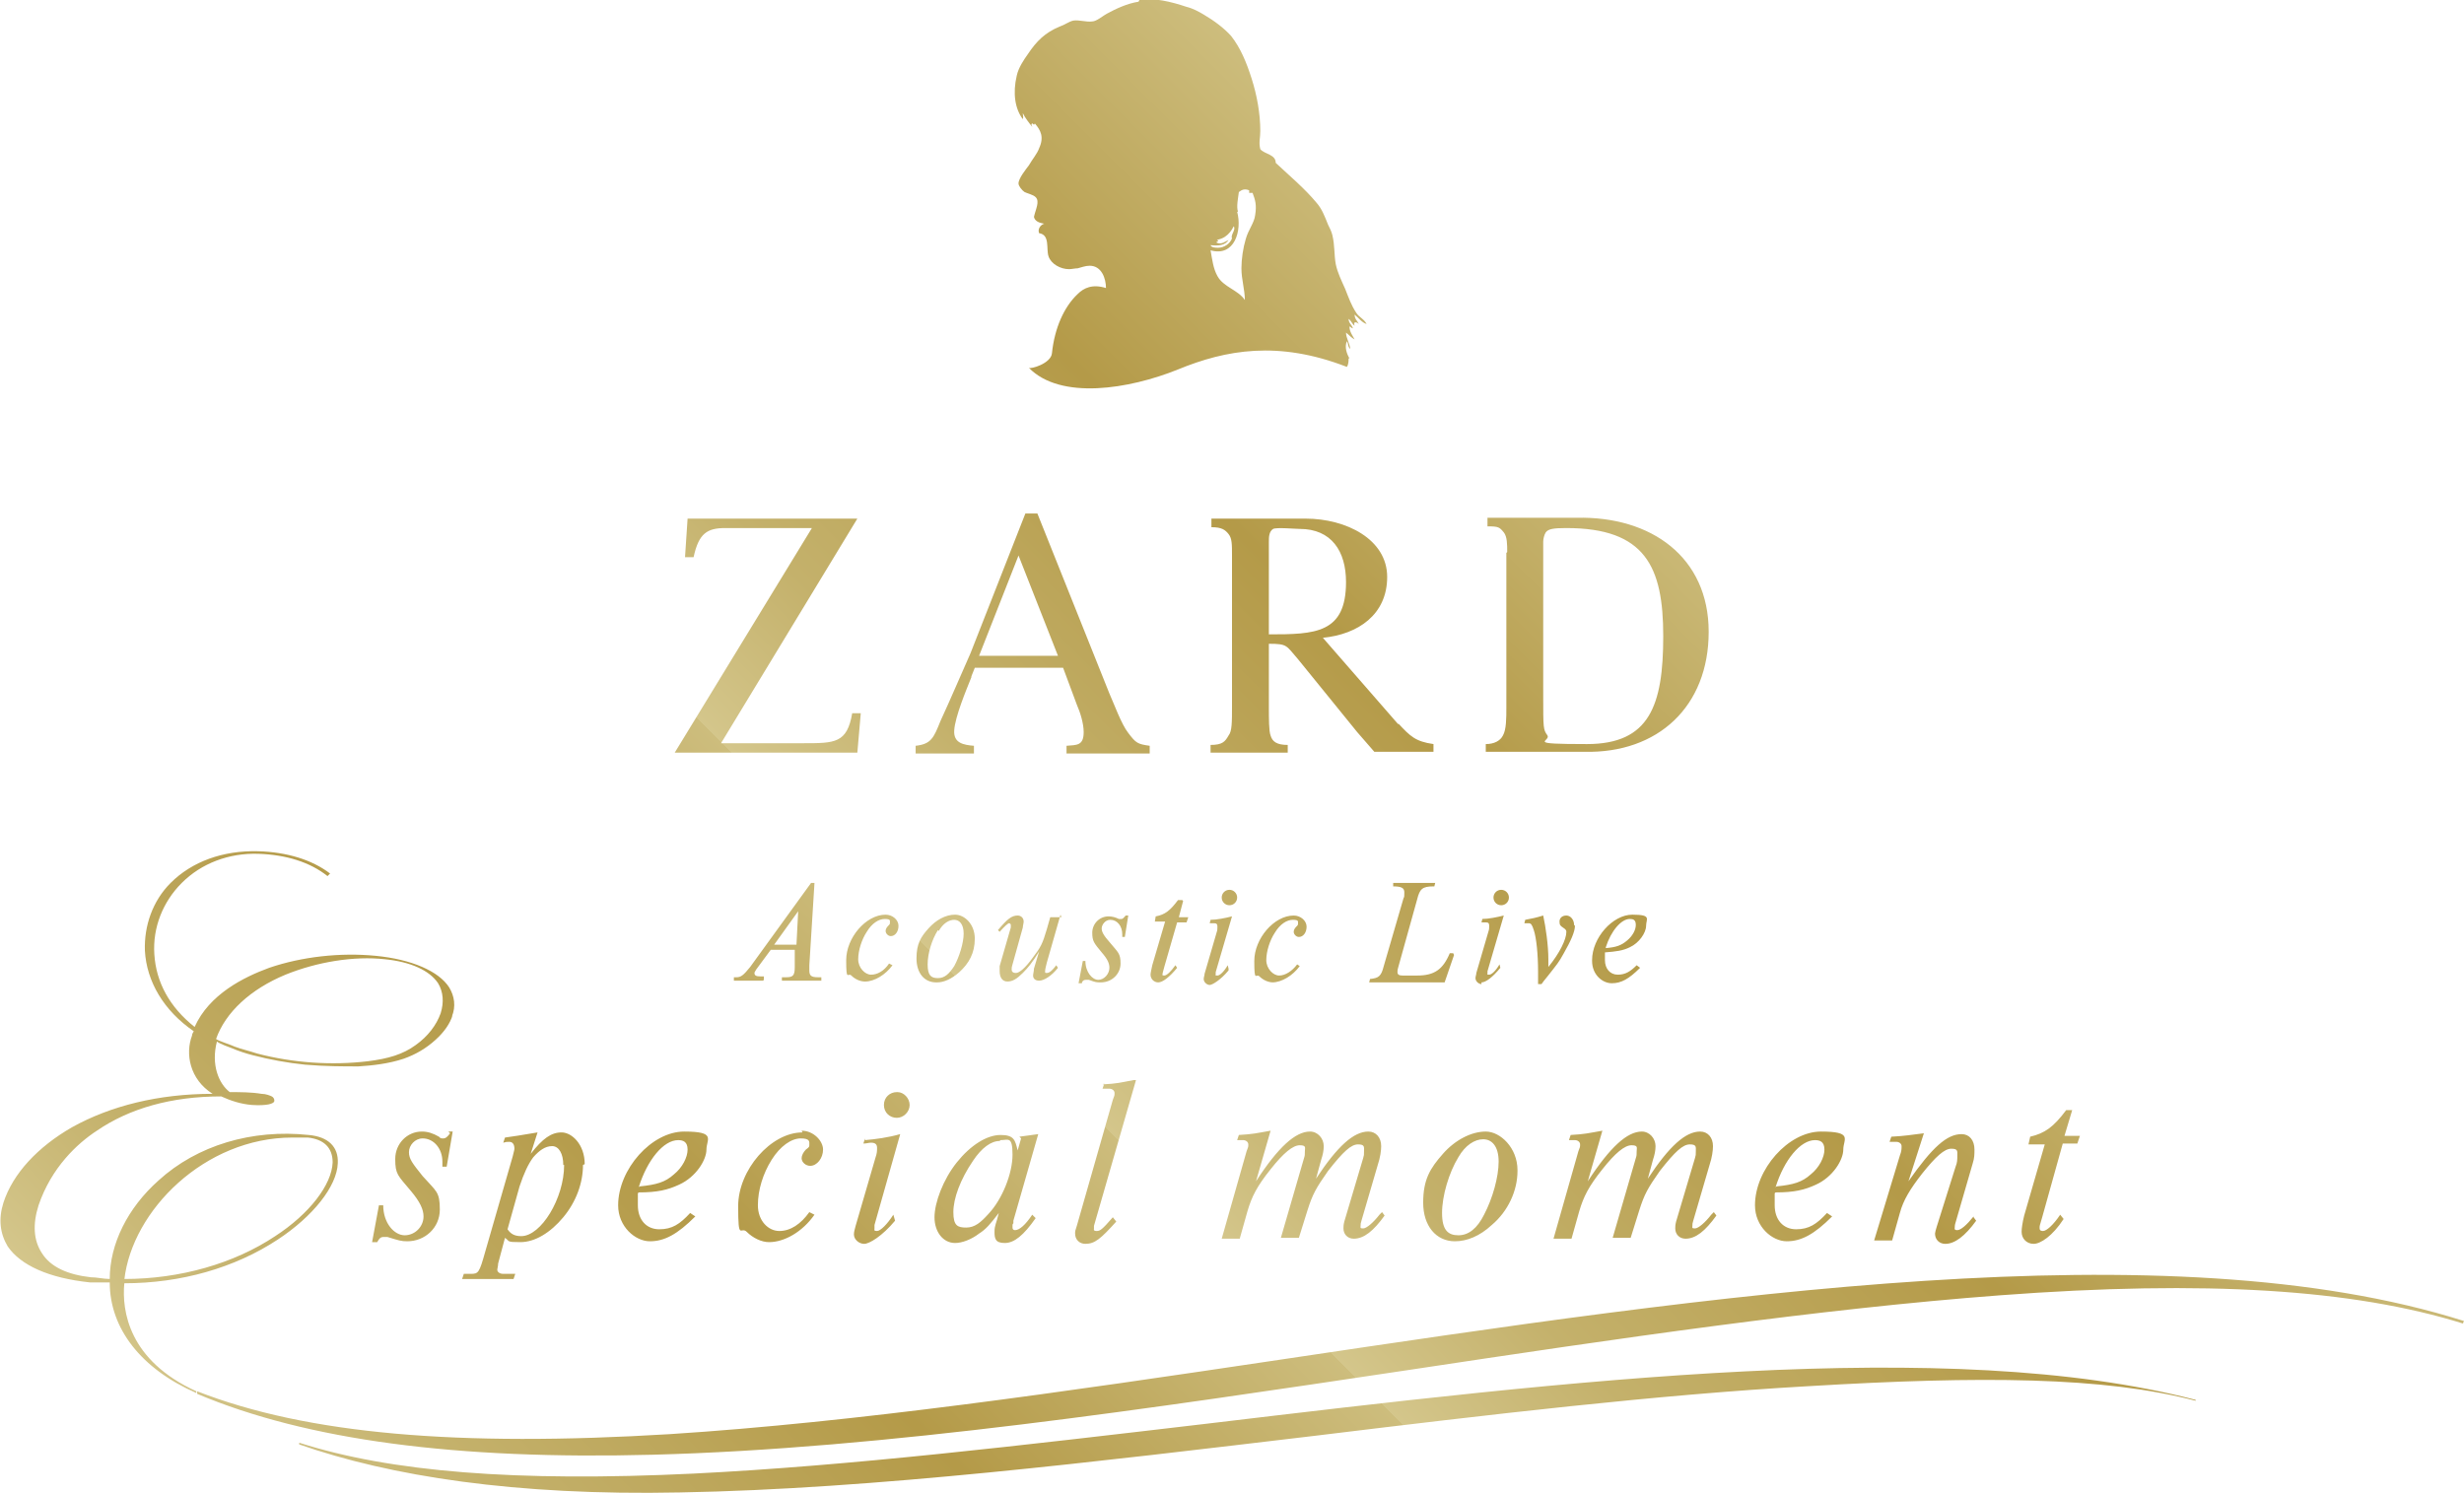 
<svg xmlns="http://www.w3.org/2000/svg" version="1.1" viewBox="0 0 287.4 174.2">
  <defs>
    <style>
      .st0 {
        fill: url(#_gradient);
      }
    </style>
    <linearGradient id="_gradient" data-name="gradient" x1="68.8" y1="213.3" x2="210.8" y2="71.4" gradientUnits="userSpaceOnUse">
      <stop offset="0" stop-color="#d4c68b"/>
      <stop offset=".1" stop-color="#c4b16b"/>
      <stop offset=".3" stop-color="#b49a48"/>
      <stop offset=".5" stop-color="#cdbd7d"/>
      <stop offset=".5" stop-color="#d4c68b"/>
      <stop offset=".6" stop-color="#c4b16b"/>
      <stop offset=".8" stop-color="#b49a48"/>
      <stop offset="1" stop-color="#cdbd7d"/>
      <stop offset="1" stop-color="#d4c68b"/>
    </linearGradient>
  </defs>
  <path class="st0" d="M100.1,87.8h-21.4l16-26.2h-10.1c-2.1,0-3.1.6-3.7,3.4h-1l.3-4.5h19.8l-15.9,26.2h9.6c3.7,0,5.1,0,5.7-3.5h1l-.4,4.6ZM113.3,78.9l.4-1h10.3l1.6,4.3c.4.9.8,2.2.8,3.2,0,1.6-.8,1.5-2,1.6v.9c2,0,7.7,0,9.7,0v-.9c-1.4-.2-1.6-.3-2.5-1.5-.8-1-1.7-3.5-2.2-4.6l-8.4-21h-1.4l-6.4,16.3c-1.2,2.7-2.3,5.3-3.5,7.9-.8,2-1.1,2.7-2.9,2.9v.9c1.5,0,5.2,0,6.8,0v-.9c-1.2-.1-2.4-.3-2.3-1.8.1-1.6,1.4-4.7,2-6.2M114.2,76.5l4.6-11.7,4.6,11.7h-9.2ZM163.1,84.5l-8.8-10.1c4.1-.4,7.5-2.7,7.5-7.1s-4.8-6.8-9.5-6.8c-1.7,0-8.6,0-11,0v1c1.2,0,1.6.3,2,.8.4.5.4,1.2.4,2.5v17.5c0,2,0,3-.4,3.5-.4.7-.7,1.1-2.1,1.1v.9h9v-.9c-1.3,0-1.8-.4-2-1.1-.2-.5-.2-2-.2-3.3v-7.4c2.2,0,2,.2,3.4,1.8l6.9,8.5,2,2.3h6.9v-.9c-2.1-.3-2.7-.9-4.1-2.4M148,63.2c0-.5,0-1.2.5-1.5.4-.2,2.6,0,3.1,0,3.7,0,5.4,2.6,5.4,6.2,0,6-3.6,6.1-9,6.1v-10.8ZM175.7,64.5v18c0,1.3,0,2.6-.4,3.3-.3.6-1,1-2,1v.9c1.9,0,9,0,11.5,0,8.6.2,14.5-5.3,14.5-14s-6.7-13.5-15.4-13.3h-10.4v1c1.3,0,1.4.1,1.9.7.4.5.4,1.4.4,2.3M180,63.2c0-.3.1-.8.3-1.1.3-.4.9-.5,2.4-.5,9.2,0,11.3,4.5,11.3,12.6s-1.6,12.6-8.9,12.6-4.2-.3-4.6-1c-.5-.7-.5-.8-.5-4.7v-17.9ZM132.9,0c1.7-.3,3.7.2,5.5.8.8.2,1.5.6,2,.9,1.2.7,2.4,1.6,3.2,2.5,1.1,1.4,1.8,3.1,2.4,5,.6,1.9,1,4,1,6.1,0,.8-.2,1.3,0,2.1.5.6,1.8.6,1.8,1.6,1.6,1.5,3.4,3,4.8,4.7.6.7.9,1.5,1.3,2.5.2.4.4.8.5,1.2.3,1.2.2,2.3.4,3.4.2,1,.7,2,1.1,2.9.4,1,.7,1.9,1.3,2.8.3.5.9.7,1.2,1.3-.6-.2-.9-.7-1.4-1.1,0,.5.3.7.5,1.1-.2-.2-.7-.4-.5.2-.3-.2-.4-.6-.7-.8,0,.5.4.7.5,1.1-.2,0-.2-.2-.4-.2,0,.6.4,1.1.6,1.5-.4-.2-.6-.5-1-.8,0,.6.4,1.2.5,1.9-.3-.2-.2-.6-.4-.9-.3.7,0,1.5.3,2,0,0-.2,0-.1,0,0,.3,0,.7-.2,1-8-3.1-14.1-2-19.7.3-5.7,2.3-13.7,3.6-17.4-.2.2.2,2.6-.5,2.7-1.7.3-2.9,1.4-5.4,3-6.9.7-.7,1.7-1.2,3.3-.7,0-1.1-.5-2.6-1.9-2.6-.5,0-1,.2-1.4.3-.3,0-.7.1-1,.1-1,0-2.1-.6-2.4-1.5-.3-.9.2-2.5-1.1-2.7-.2-.5.2-1,.6-1.1-.6-.1-1.1-.3-1.2-.8.2-.9.7-1.8.2-2.3-.3-.3-.9-.4-1.3-.6-.3-.2-.7-.7-.7-1,0-.6.9-1.7,1.2-2.1.4-.7,1-1.4,1.2-2,.6-1.3.2-2.1-.5-2.9-.1.3-.2,0-.3,0-.2.1,0,.3,0,.4-.4-.5-.8-1-1.1-1.6,0,.3.1.4,0,.7-.9-1.2-1.2-3-.7-5.1.2-.9.8-1.8,1.3-2.5,1-1.5,2-2.5,3.7-3.2.6-.2,1.1-.6,1.6-.7.7-.1,1.5.2,2.2.1.5,0,1.3-.7,1.7-.9,1.1-.6,2.4-1.2,3.7-1.4ZM144.5,24.7c0,0,0,0-.2,0,.6,2.2-.3,5.3-3.1,4.5.2,1.1.3,2.1.8,3,.7,1.3,2.4,1.6,3.2,2.8,0-1.2-.4-2.4-.4-3.7,0-1.1.2-2.4.5-3.4.3-1.1,1-1.9,1.1-2.8.2-1.2,0-1.8-.3-2.6-.1,0-.3,0-.4,0,0,0,0-.2,0-.3-.5-.2-.8-.1-1.2.2-.1.8-.3,1.7-.1,2.3ZM141.2,27.8c.1.2.7,0,.9.3,0,.1-.2,0-.2.2.6.3,1.1-.2,1.4-.3-.4.6-1.1.7-2.1.6.1.3.6.3.9.3.7,0,1.4-.5,1.6-1.1-.2-.4.5-1,.2-1.4-.5,1-1.3,1.7-2.7,1.6ZM89,114.4h-3.4v-.4h.3s0,0,0,0c.5,0,.8-.2,1.6-1.2l7.1-9.8h.4,0s-.6,9.6-.6,9.6c0,.5,0,.5,0,.6,0,.6.2.8,1,.8h.4v.4h-4.6v-.4h.5c.8,0,1-.2,1-1.2v-2c.1,0-2.8,0-2.8,0l-1.7,2.3c-.1.2-.2.3-.2.4,0,.3.2.4.7.4h.4v.4ZM92.9,110.2l.2-3.9-2.8,3.9h2.5ZM104.1,112.6h0s-.4-.2-.4-.2h0c-.6.9-1.4,1.3-2.1,1.3s-1.5-.8-1.5-1.8.4-2.3,1-3.2c.6-1,1.4-1.5,2.1-1.5s.6.2.6.4,0,.2-.2.4c-.2.2-.3.4-.3.6,0,.3.3.6.6.6.5,0,.9-.5.9-1.2s-.7-1.3-1.5-1.3c-2.3,0-4.6,2.7-4.6,5.3s.2,1.4.6,1.8c.4.4,1,.7,1.6.7,1.1,0,2.4-.8,3.2-1.9ZM109.2,114.6c-1.4,0-2.3-1.1-2.3-2.8s.5-2.5,1.4-3.5c.9-1,2-1.6,3.1-1.6s2.3,1.1,2.3,2.8-.7,2.9-1.8,3.9c-.9.8-1.8,1.2-2.6,1.2ZM109.4,108.5c-.7,1.1-1.2,2.7-1.2,4s.4,1.6,1.2,1.6,1.3-.5,1.9-1.4c.6-1.1,1.1-2.7,1.1-3.8s-.5-1.6-1.1-1.6-1.3.4-1.8,1.3ZM123.8,107h-1.3l-.4,1.4c-.5,1.7-.7,2.1-1.7,3.4-.8,1.1-1.5,1.7-1.9,1.7s-.5-.2-.5-.4,0-.3.1-.6l1.2-4.3c0-.2.1-.5.1-.7,0-.4-.3-.7-.7-.7-.7,0-1.2.4-2.3,1.7h0s.2.2.2.2h0q.9-1,1.1-1c.1,0,.2.1.2.2s0,.2,0,.3l-1.3,4.5c0,.2,0,.3,0,.6,0,.7.3,1.2.9,1.2s1.1-.3,1.8-1c.6-.6,1.1-1.2,1.9-2.5l-.6,2c0,.3-.1.6-.1.8,0,.4.3.6.7.6.6,0,1.5-.6,2.2-1.5h0s-.2-.3-.2-.3h0c-.6.8-.9.9-1.1.9s-.2,0-.2-.2.1-.6.2-1l1.6-5.6ZM126.2,114.6c.1-.2.2-.3.5-.3s.2,0,.3,0c.8.3.9.3,1.4.3,1.3,0,2.3-1,2.3-2.2s-.3-1.3-1.2-2.4c-.8-.9-1-1.3-1-1.7s.4-1,1-1c.8,0,1.4.7,1.4,1.7s0,.2,0,.3h0s.3,0,.3,0l.4-2.5h0s-.3,0-.3,0h0c-.2.2-.3.4-.5.4s-.2,0-.3,0c-.4-.2-.8-.3-1.2-.3-1.1,0-1.9.9-1.9,1.9s.2,1.2,1.1,2.3c.7.8.9,1.3.9,1.8,0,.7-.6,1.4-1.3,1.4s-1.5-.9-1.5-2.2h0s-.3,0-.3,0l-.5,2.6h0s.4,0,.4,0h0ZM137.9,105h-.5c-.9,1.2-1.5,1.7-2.6,1.9h0s-.1.6-.1.6h1.2l-1.5,5.1c-.1.5-.2.9-.2,1.1,0,.5.4.9.9.9s1.3-.6,2.2-1.7h0s-.2-.3-.2-.3h0c-.5.7-1,1.2-1.3,1.2s-.2-.1-.2-.2,0,0,.2-.8l1.5-5.2h1.1l.2-.6h-1.1l.5-1.9ZM143.4,105.6c.5,0,.9-.4.9-.9s-.4-.9-.9-.9-.9.4-.9.9.4.9.9.9ZM143.3,113h0s-.1-.4-.1-.4h0c-.4.7-.9,1.2-1.2,1.2s-.2,0-.2-.2,0-.1,0-.2l1.9-6.5h0c-.8.2-1.8.4-2.5.4h0s-.1.4-.1.4h0c.3,0,.4,0,.5,0,.3,0,.4.1.4.4s0,.4-.1.7l-1.4,4.8c0,.2-.1.4-.1.6,0,.4.4.7.7.7s1.3-.6,2.2-1.7ZM148.4,114.6c1.1,0,2.4-.8,3.2-1.9h0s-.3-.2-.3-.2h0s0,0,0,0c-.6.8-1.4,1.3-2.1,1.3s-1.5-.8-1.5-1.8.4-2.3,1-3.2c.6-1,1.4-1.5,2.1-1.5s.6.2.6.4,0,.2-.2.4c-.2.2-.3.4-.3.6,0,.3.3.6.6.6.5,0,.9-.5.9-1.2s-.7-1.3-1.5-1.3c-2.3,0-4.6,2.7-4.6,5.3s.2,1.4.6,1.8c.4.4,1,.7,1.6.7ZM169.5,111.2h0s-.4,0-.4,0h0c-.8,1.9-1.8,2.6-3.8,2.6s-.2,0-.2,0h-1.5c-.4,0-.6-.1-.6-.4s0-.2.1-.6l2.2-7.9c.3-1.2.6-1.5,1.9-1.5s0,0,.1,0h0s.1-.4.1-.4h-4.9v.4c-.1,0,0,0,0,0,1,0,1.3.2,1.3.7s0,.5-.1.7l-2.3,7.9c-.3,1.2-.6,1.4-1.6,1.5h0s-.1.4-.1.4h8.8l1.1-3.2ZM172.8,114.6c.5,0,1.3-.6,2.2-1.7h0s-.1-.4-.1-.4h0c-.4.7-.9,1.2-1.2,1.2s-.2,0-.2-.2,0-.1,0-.2l1.9-6.5h0c-.8.2-1.8.4-2.5.4h0s-.1.4-.1.4h0c.3,0,.4,0,.5,0,.3,0,.4.1.4.4s0,.4-.1.7l-1.4,4.8c0,.2-.1.4-.1.6,0,.4.4.7.7.7ZM175.1,105.6c.5,0,.9-.4.9-.9s-.4-.9-.9-.9-.9.4-.9.9.4.9.9.9ZM183.6,107.9c0-.6-.4-1.1-.9-1.1s-.8.3-.8.7.1.5.4.7c.3.2.4.3.4.5,0,.9-.8,2.5-2.1,4.1,0-.4,0-.7,0-.9,0-1.6-.3-3.7-.6-5.1h0s0,0,0,0c-1,.3-1.1.3-2.1.5h0s-.1.4-.1.4h0c.3,0,.4,0,.5,0,.3,0,.4.2.6.8.3.9.5,2.8.5,4.9s0,.8,0,1.4h0s.4,0,.4,0h0q.2-.3.7-.9c1.1-1.4,1.3-1.6,1.9-2.7.8-1.4,1.3-2.5,1.3-3.2ZM185.7,112c0-2.6,2.4-5.3,4.7-5.3s1.6.5,1.6,1.3-.8,2-1.9,2.5c-.8.4-1.6.5-2.9.6,0,.3,0,.6,0,.9,0,1,.6,1.7,1.5,1.7s1.5-.4,2.2-1.1h0s.4.3.4.3h0c-1.3,1.3-2.2,1.8-3.3,1.8s-2.3-1-2.3-2.6ZM187.3,110.6c1.2-.1,1.8-.3,2.5-.9h0c.6-.5,1-1.2,1-1.8s-.3-.7-.7-.7c-1,0-2.2,1.4-2.8,3.3ZM52.5,132.2c-.3.4-.5.6-.8.6s-.3,0-.5-.2c-.7-.4-1.3-.6-2-.6-1.7,0-3.1,1.4-3.1,3.2s.3,1.9,1.8,3.7c1.1,1.3,1.5,2.2,1.5,3,0,1.2-1,2.2-2.2,2.2s-2.5-1.4-2.5-3.5h0s-.5,0-.5,0l-.8,4.3h0c0,0,.6,0,.6,0h0c.2-.4.4-.6.7-.6s.4,0,.5,0c1.3.4,1.6.5,2.3.5,2.1,0,3.8-1.6,3.8-3.7s-.4-2.1-2-3.9c-1.2-1.5-1.6-2-1.6-2.8s.7-1.6,1.6-1.6c1.3,0,2.3,1.2,2.3,2.7s0,.3,0,.6h0s.5,0,.5,0l.7-4.1h-.5ZM68,135.9c0,2.1-.8,4.3-2.3,6.1-1.5,1.8-3.3,2.9-5,2.9s-1.2-.1-1.8-.5l-.8,3c0,.3-.1.6-.1.7,0,.3.3.5.7.5h1.4l-.2.6h-6l.2-.6h.8c.9,0,1-.1,1.7-2.6l3.2-11.1c.1-.5.2-.7.2-.9,0-.5-.2-.8-.6-.8s-.3,0-.7.1h0s.2-.6.2-.6h0c1.3-.2,1.5-.2,3.8-.6h0s-.8,2.5-.8,2.5c1.4-1.8,2.4-2.5,3.6-2.5s2.7,1.4,2.7,3.7ZM65.7,135.9c0-1.3-.5-2.2-1.3-2.2s-1.5.5-2.2,1.3c-.6.8-1.1,1.9-1.6,3.4l-1.4,5c.4.6.9.8,1.6.8,2.3,0,5-4.4,5-8.3ZM74.4,139.2c0,.5,0,1,0,1.4,0,1.7,1,2.8,2.5,2.8s2.4-.6,3.6-1.9h0s.6.4.6.4h0c-2.1,2.1-3.6,2.9-5.3,2.9s-3.7-1.7-3.7-4.2c0-4.2,3.9-8.6,7.7-8.6s2.6.9,2.6,2.1-1.2,3.2-3.2,4.1c-1.3.6-2.5.9-4.7.9ZM74.6,138.4c2-.2,3-.5,4-1.4,1-.8,1.6-2,1.6-2.9s-.5-1.1-1.1-1.1c-1.7,0-3.6,2.3-4.6,5.5ZM93.6,132.1c-3.7,0-7.5,4.4-7.5,8.6s.3,2.3,1,3c.7.7,1.7,1.2,2.6,1.2,1.8,0,3.9-1.2,5.3-3.2h0s-.6-.3-.6-.3h0c-1,1.4-2.2,2.2-3.5,2.2s-2.5-1.2-2.5-3,.6-3.7,1.6-5.3c1-1.6,2.3-2.5,3.4-2.5s1,.4,1,.7,0,.3-.4.6c-.3.3-.5.7-.5,1,0,.5.5.9,1,.9.8,0,1.5-.9,1.5-1.9s-1.1-2.2-2.5-2.2ZM100.9,132.8h0s-.2.6-.2.6h0c.4,0,.6-.1.9-.1.5,0,.7.2.7.6s0,.6-.2,1.2l-2.3,7.9c-.1.4-.2.7-.2,1,0,.6.6,1.1,1.2,1.1s2.1-.9,3.6-2.7h0s-.2-.7-.2-.7h0c-.7,1.1-1.5,1.9-1.9,1.9s-.3-.1-.3-.3,0-.2,0-.4l3-10.6h0c0,0,0,0,0,0-1.4.4-2.9.6-4.1.7ZM104.6,127.4c-.8,0-1.5.6-1.5,1.5s.7,1.5,1.5,1.5,1.5-.7,1.5-1.5-.7-1.5-1.4-1.5ZM118.9,132.6l2.2-.3h0c0,0-2.9,10.1-2.9,10.1v.3c0,0-.1.1-.1.2,0,.1,0,.2,0,.3,0,.2.1.3.3.3.5,0,1.2-.6,2-1.8h0s.4.4.4.4h0c-1.4,2-2.5,2.9-3.6,2.9s-1.2-.5-1.2-1.3.2-.9.5-2.2c-1,1.3-1.5,1.9-2.3,2.4-.9.7-2,1.1-2.8,1.1-1.4,0-2.4-1.3-2.4-3s1-4.4,2.6-6.4c1.6-2,3.5-3.2,5.1-3.2s1.7.6,2,1.8l.4-1.4ZM116.6,133.1c-1,0-2.1.8-3.1,2.3-1.5,2.2-2.3,4.4-2.3,6s.5,1.8,1.5,1.8,1.7-.6,2.6-1.6c1.6-1.7,2.8-4.7,2.8-6.9s-.5-1.7-1.4-1.7ZM128.8,126.4h0s-.2.6-.2.6h0q.6,0,.8,0c.3,0,.6.2.6.5s0,.3-.2.8l-4.2,14.7c-.2.6-.2.6-.2.9,0,.7.5,1.2,1.2,1.2,1.1,0,1.8-.6,3.6-2.6h0s-.4-.5-.4-.5h0c-1.3,1.5-1.5,1.6-1.9,1.6s-.3-.2-.3-.3,0-.2,0-.3l4.9-17h0c0,0-.3,0-.3,0-1.6.3-1.8.4-3.6.5ZM160.9,141.7c-.7.9-1.5,1.6-1.9,1.6s-.3-.1-.3-.3,0-.3.1-.6l1.9-6.5c.3-.9.4-1.7.4-2.2,0-1-.6-1.7-1.5-1.7-1.7,0-3.6,1.7-6.1,5.5l.6-2.2c.2-.6.3-1.1.3-1.6,0-.9-.7-1.7-1.6-1.7-1.7,0-3.7,1.8-6.3,5.8l1.7-5.9h0c-1.7.3-2,.4-3.7.5h0s-.2.6-.2.6h0c.4,0,.6,0,.7,0,.3,0,.6.2.6.5s0,.3-.2.8l-2.9,10.2h0c0,0,2.1,0,2.1,0l.9-3.2c.5-1.7,1.1-2.9,2.7-4.9,1.5-1.9,2.6-2.8,3.4-2.8s.6.3.6.7,0,.5-.1.8l-2.7,9.3h0c0,0,2.1,0,2.1,0l1-3.2c.6-1.9,1-2.6,2.4-4.6,1.8-2.3,2.7-3.1,3.5-3.1s.7.3.7.8,0,.4-.1.8l-2.2,7.4c-.1.4-.1.6-.1.8,0,.7.5,1.2,1.2,1.2,1.2,0,2.3-.9,3.6-2.7h0s-.3-.4-.3-.4h0ZM177,136.6c0,2.3-1.1,4.7-3,6.3-1.4,1.3-2.9,1.9-4.3,1.9-2.2,0-3.7-1.8-3.7-4.5s.8-4,2.3-5.7c1.4-1.6,3.3-2.6,5-2.6s3.7,1.9,3.7,4.5ZM173.1,141.7c1-1.9,1.7-4.4,1.7-6.2s-.8-2.6-1.8-2.6-2.1.7-2.9,2.1h0c-1.1,1.8-1.9,4.5-1.9,6.5s.7,2.6,1.9,2.6,2.2-.8,3-2.4ZM199.6,141.7c-.7.9-1.5,1.6-1.9,1.6s-.3-.1-.3-.3,0-.3.1-.6l1.9-6.5c.3-.9.4-1.7.4-2.2,0-1-.6-1.7-1.5-1.7-1.7,0-3.6,1.7-6.1,5.5l.6-2.2c.2-.6.3-1.1.3-1.6,0-.9-.7-1.7-1.6-1.7-1.7,0-3.7,1.8-6.3,5.8l1.7-5.9h0c-1.7.3-2,.4-3.7.5h0s-.2.6-.2.6h0c.4,0,.6,0,.7,0,.3,0,.6.2.6.5s0,.3-.2.8l-2.9,10.2h0c0,0,2.1,0,2.1,0l.9-3.2c.5-1.7,1.1-2.9,2.7-4.9,1.5-1.9,2.6-2.8,3.4-2.8s.6.3.6.7,0,.5-.1.8l-2.7,9.3h0c0,0,2.1,0,2.1,0l1-3.2c.6-1.9,1-2.6,2.4-4.6,1.8-2.3,2.7-3.1,3.5-3.1s.7.3.7.8,0,.4-.1.8l-2.2,7.4c-.1.4-.1.6-.1.8,0,.7.5,1.2,1.2,1.2,1.2,0,2.3-.9,3.6-2.7h0s-.3-.4-.3-.4h0ZM207,139.2c0,.5,0,1,0,1.4,0,1.7,1,2.8,2.5,2.8s2.4-.6,3.6-1.9h0s.6.4.6.4h0c-2.1,2.1-3.6,2.9-5.3,2.9s-3.7-1.7-3.7-4.2c0-4.2,3.9-8.6,7.7-8.6s2.6.9,2.6,2.1-1.2,3.2-3.2,4.1c-1.3.6-2.5.9-4.7.9ZM207.2,138.4c2-.2,3-.5,4-1.4,1-.8,1.6-2,1.6-2.9s-.5-1.1-1.1-1.1c-1.7,0-3.6,2.3-4.6,5.5ZM230.2,141.9c-.8,1-1.5,1.6-1.9,1.6s-.3-.2-.3-.3,0-.3.1-.6l2-6.9c.2-.6.2-1.1.2-1.6,0-1.1-.6-1.8-1.5-1.8-1.7,0-3.4,1.5-6.2,5.5l1.8-5.6h0c0,0,0,0,0,0-1.7.2-2,.3-3.8.4h0s-.2.6-.2.6h0c.4,0,.7,0,.8,0,.3,0,.6.2.6.5s0,.6-.2,1.1l-3,9.9h0c0,0,2.1,0,2.1,0l.9-3.2c.4-1.5,1.2-2.8,2.6-4.6,1.6-2,2.6-2.9,3.4-2.9s.7.3.7.8,0,.8-.2,1.3l-2.2,7c-.1.3-.2.7-.2.8,0,.7.5,1.2,1.2,1.2,1.1,0,2.3-.9,3.6-2.7h0s-.3-.4-.3-.4h0ZM240.5,133.4h1.8l.3-.9h-1.8l.9-3h0c0,0-.7,0-.7,0h0c-1.5,2-2.5,2.7-4.2,3.1h0s-.2.9-.2.9h0c0,0,1.9,0,1.9,0l-2.4,8.3c-.2.8-.3,1.5-.3,1.9,0,.8.6,1.4,1.4,1.4s2.2-.9,3.5-2.9h0s-.4-.5-.4-.5h0c-.8,1.2-1.6,1.9-2,1.9s-.4-.2-.4-.4,0-.2.3-1.2l2.4-8.6ZM52.8,118.4c-.3,1-1,2-2,2.9-1.1,1-2.3,1.7-3.7,2.2-1.8.6-3.7.8-5.3.9-1.8,0-3.8,0-6.2-.2-2-.2-4.2-.6-6.1-1.1-.8-.2-1.7-.5-2.4-.8h0c-.5-.2-1.4-.5-1.8-.8-.7,2.7.2,4.9,1.5,5.9,1.2,0,2.5,0,3.7.2.5,0,1,.2,1.2.3.2.1.3.3.3.5,0,.4-1,.6-2.6.5-1.3-.1-2.5-.5-3.6-1-5.8,0-10.7,1.4-14.5,4-2.3,1.5-5.3,4.3-6.8,8.7-.7,2.2-.6,4.1.4,5.6,1,1.6,3,2.5,5.7,2.8.7,0,1.5.2,2.2.2,0-4.1,2.1-8.3,5.7-11.5,4.5-4.1,10.9-6,17.5-5.3,2.3.2,3.5,1.4,3.4,3.3-.1,2.7-2.9,6.2-7,8.9-5,3.3-11.3,5.1-17.9,5.1-.3,3.2.5,9,8.4,12.6h0s0,0,0,0h0c0,0,0,.2,0,.2h0c-6.4-2.8-10.1-7.5-10.1-12.9-.4,0-.7,0-1.1,0-.4,0-.8,0-1.2,0-4.8-.5-8.1-2-9.6-4.2-.9-1.5-1.1-3.2-.5-5.1,1.1-3.4,4-6.5,8-8.8,4.5-2.5,10.1-3.9,16.4-3.9-2.7-1.7-3.2-4.7-2.4-6.8,0-.2.1-.3.2-.5-3.5-2.4-5.5-5.8-5.7-9.4-.1-2.9.9-5.8,3-7.9,2.5-2.5,6.1-3.8,10.2-3.7,3.4.1,6.3,1,8.4,2.6h0c0,0-.3.3-.3.3h0c-2-1.6-4.8-2.5-8.1-2.6-3.4-.1-6.6,1.1-8.9,3.4-2.2,2.2-3.4,5.2-3.2,8.3.2,3.3,1.8,6.2,4.7,8.5,1.7-3.8,5.7-5.8,8.7-6.9,3.8-1.3,8.3-1.8,12.4-1.4,4.2.4,7.4,1.8,8.6,3.7.6,1,.8,2.2.3,3.4ZM14.5,149.2c6.5,0,12.8-1.8,17.6-5,4-2.6,6.6-6,6.7-8.6,0-1.7-1-2.7-2.9-2.9h0c-.6,0-1.2,0-1.8,0-10.2,0-18.7,8.5-19.6,16.6ZM51.1,114.7c-1-1.5-3.2-2.5-6.2-2.8-3.6-.4-7.9.3-11.6,1.8-4.1,1.7-7,4.4-8.1,7.5.2.2,1.8.7,2.2.9.8.3,1.7.5,2.6.8,4.2,1.1,8.7,1.4,12.9.9,2.4-.3,4.1-.8,5.6-1.9,1.4-1,2.4-2.3,2.9-3.7.4-1.3.3-2.5-.3-3.5ZM287.4,154.1c-34.5-10.9-87.1-3.1-138,4.5h0c-25.5,3.8-49.5,7.3-71.3,8.7-24.7,1.5-42.3,0-55.1-5v.3s0,0,0,0c12.8,5.4,30.2,7.7,53.1,7.1,27-.7,58.2-5.4,88.3-9.9,24.5-3.7,47.7-7.1,68.9-8.7,24-1.8,41.2-.7,54,3.3h0s0-.1,0-.1h0s0,0,0,0h0ZM256.1,163.3c-28.8-7.5-72.8-2.3-115.5,2.8h0c-21.3,2.5-41.5,4.9-59.7,5.8-20.7,1-35.4-.2-46-3.6v.2s0,0,0,0c10.6,3.7,25.2,6,44.4,5.6,22.6-.4,48.7-3.6,74-6.6,20.5-2.5,40-4.8,57.7-5.8,20.1-1.2,34.4-1.1,45.1,1.7h0s0,0,0,0h0s0,0,0,0h0Z"/>
</svg>